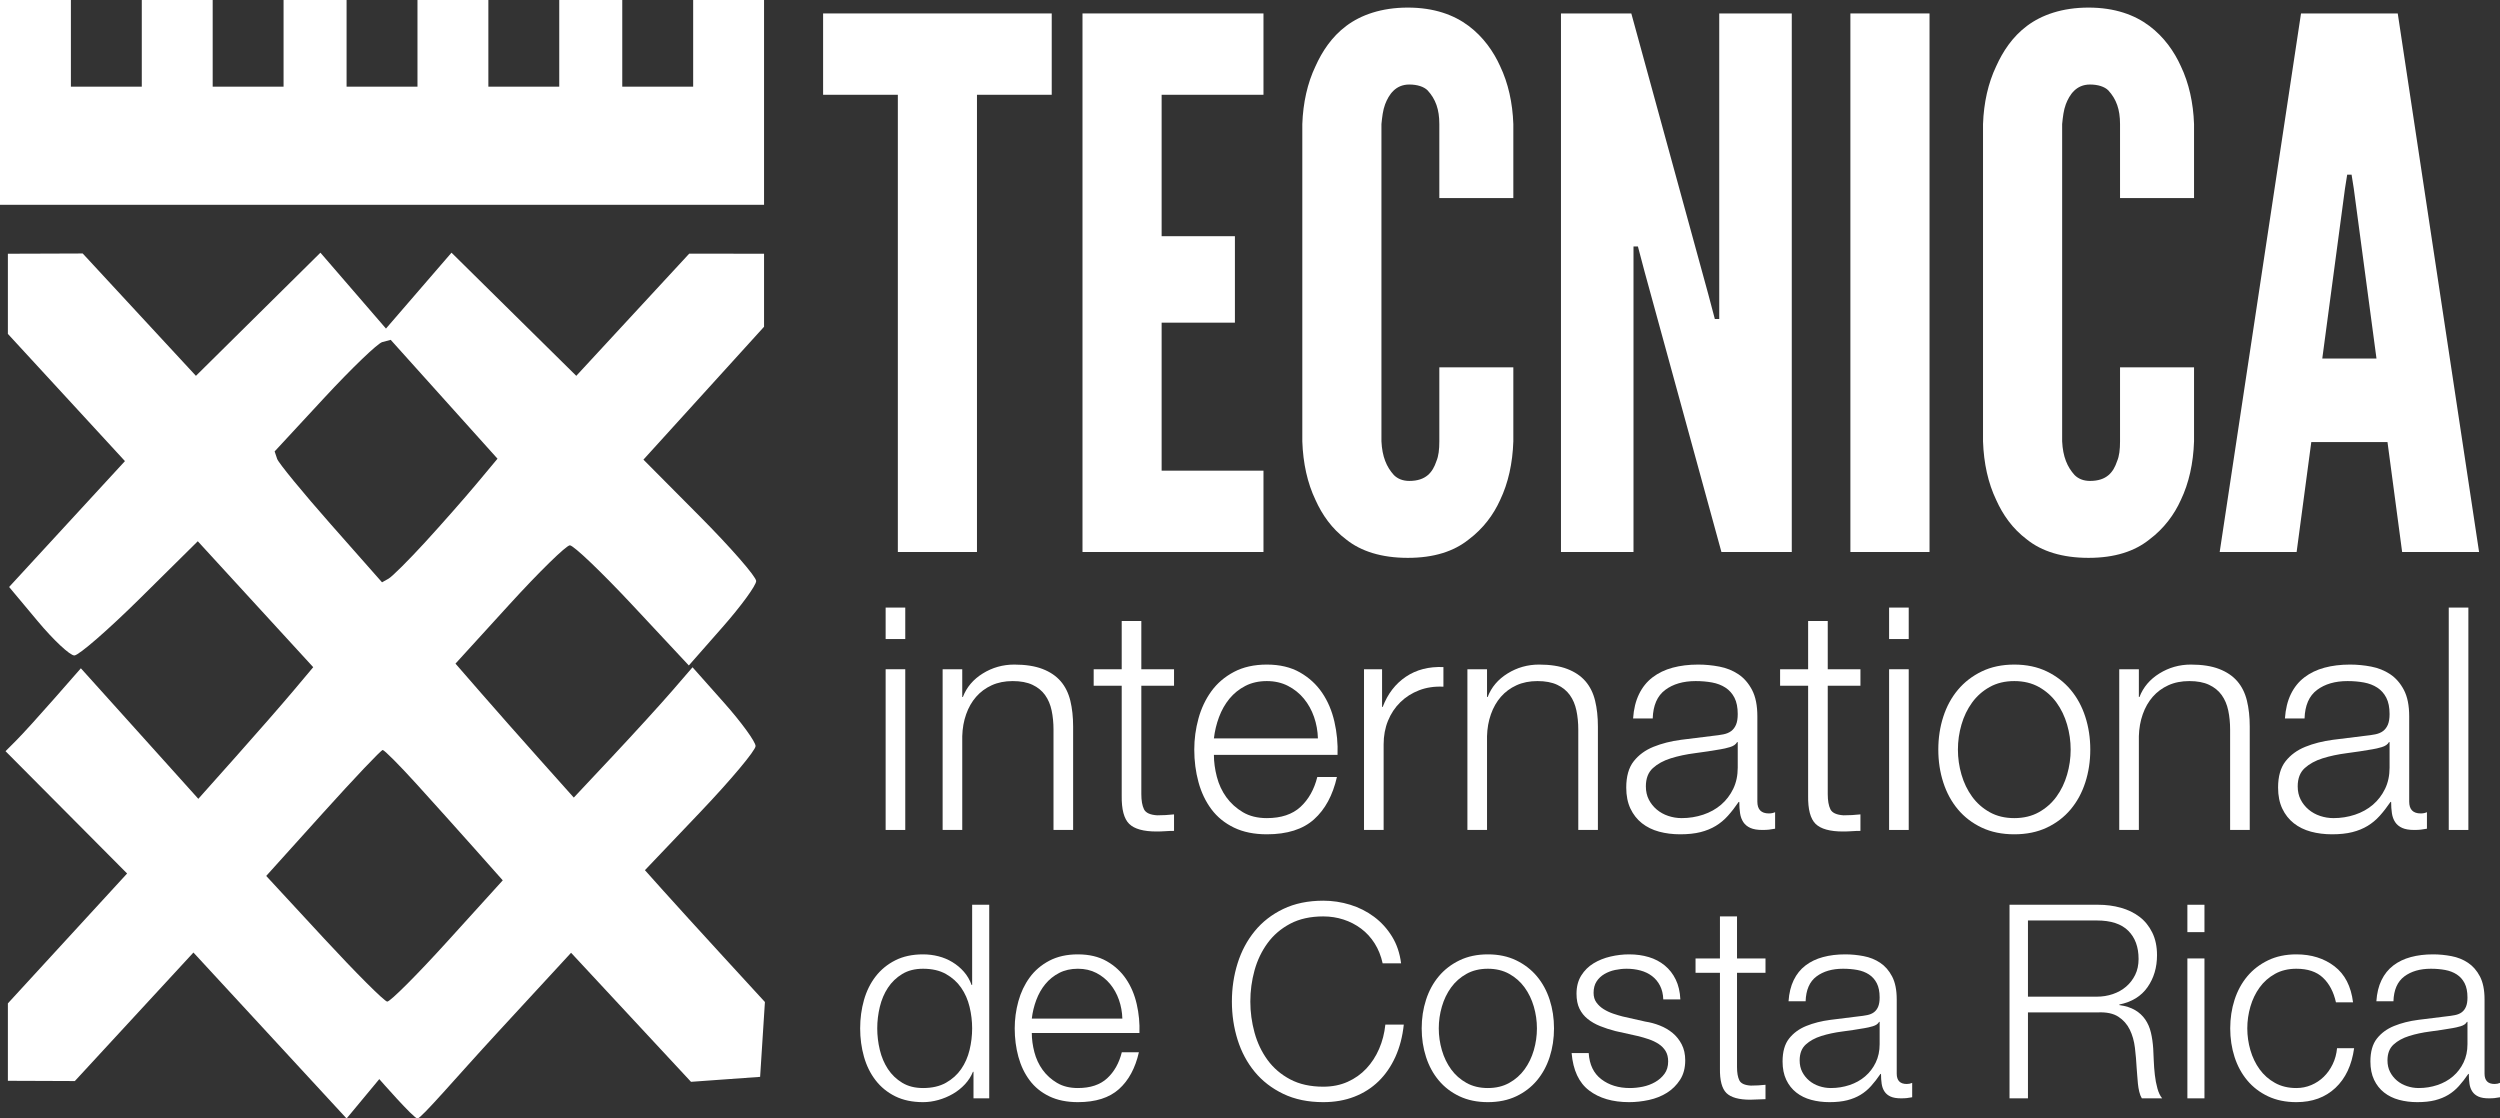 <?xml version="1.0" encoding="UTF-8"?>
<!DOCTYPE svg PUBLIC "-//W3C//DTD SVG 1.1//EN" "http://www.w3.org/Graphics/SVG/1.1/DTD/svg11.dtd">
<svg version="1.1" xmlns="http://www.w3.org/2000/svg" xmlns:xlink="http://www.w3.org/1999/xlink" x="0" y="0" width="166.786" height="74.62" viewBox="0, 0, 166.786, 74.62">
  <rect x="0" y="0" width="166.786" height="74.62" fill="#333333" stroke="none"/>
  <g id="Layer_1" transform="translate(-521.367, -500.448)">
    <path d="M544.489,575.068 L539.191,569.325 L534.272,563.995 L530.316,568.282 L526.36,572.57 L524.126,572.561 L521.893,572.553 L521.893,569.97 L521.893,567.387 L525.87,563.055 L529.847,558.723 L525.792,554.644 L521.736,550.564 L522.471,549.826 C522.876,549.42 524.007,548.175 524.984,547.06 L526.762,545.032 L528.663,547.143 C529.708,548.304 531.471,550.263 532.581,551.497 L534.598,553.741 L537.103,550.93 C538.481,549.383 540.206,547.407 540.936,546.539 L542.264,544.959 L538.413,540.758 L534.562,536.557 L530.711,540.367 C528.593,542.462 526.62,544.177 526.327,544.177 C526.034,544.177 524.935,543.149 523.885,541.892 L521.975,539.608 L525.839,535.409 L529.703,531.211 L525.798,526.967 L521.893,522.724 L521.893,520.05 L521.893,517.376 L524.389,517.368 L526.885,517.359 L530.661,521.44 L534.438,525.522 L538.591,521.414 L542.744,517.306 L544.93,519.837 L547.117,522.369 L549.303,519.837 L551.489,517.306 L555.651,521.414 L559.813,525.522 L563.58,521.446 L567.348,517.37 L569.844,517.373 L572.34,517.376 L572.34,519.812 L572.34,522.248 L568.317,526.68 L564.293,531.112 L568.054,534.898 C570.122,536.98 571.815,538.921 571.815,539.211 C571.815,539.501 570.804,540.887 569.568,542.291 L567.322,544.844 L563.575,540.832 C561.514,538.625 559.628,536.824 559.384,536.829 C559.14,536.834 557.323,538.612 555.347,540.78 L551.754,544.721 L553.461,546.682 C554.4,547.761 556.176,549.772 557.408,551.151 L559.647,553.658 L562.247,550.888 C563.676,549.364 565.459,547.408 566.208,546.541 L567.569,544.965 L569.67,547.329 C570.825,548.63 571.772,549.931 571.775,550.22 C571.779,550.509 570.119,552.49 568.087,554.624 L564.393,558.502 L565.625,559.878 C566.302,560.636 568.103,562.614 569.627,564.276 L572.398,567.296 L572.238,569.793 L572.078,572.29 L569.772,572.455 L567.467,572.621 L563.466,568.316 L559.466,564.012 L554.558,569.334 C551.859,572.26 549.471,575.068 549.219,575.068 C548.967,575.068 546.671,572.44 546.671,572.44 z M547.2,567.269 C547.391,567.285 549.203,565.472 551.227,563.239 L554.908,559.18 L553.028,557.064 C551.994,555.901 550.237,553.944 549.122,552.716 C548.007,551.488 547.007,550.483 546.899,550.483 C546.791,550.483 544.998,552.373 542.915,554.684 L539.127,558.886 L542.99,563.063 C545.115,565.361 547.01,567.254 547.2,567.269 z M547.289,539.053 C547.529,538.919 548.622,537.829 549.72,536.632 C550.817,535.435 552.354,533.689 553.136,532.753 L554.558,531.05 L550.995,527.085 L547.432,523.12 L546.869,523.27 C546.56,523.352 544.817,525.027 542.997,526.992 L539.689,530.564 L539.856,531.061 C539.947,531.334 541.56,533.299 543.438,535.428 L546.854,539.297 z M521.367,514.111 L521.367,500.448 L526.097,500.448 L526.097,506.228 L530.826,506.228 L530.826,500.448 L535.556,500.448 L535.556,506.228 L540.285,506.228 L540.285,500.448 L544.489,500.448 L544.489,506.228 L549.219,506.228 L549.219,500.448 L553.948,500.448 L553.948,506.228 L558.677,506.228 L558.677,500.448 L562.881,500.448 L562.881,506.228 L567.611,506.228 L567.611,500.448 L572.34,500.448 L572.34,514.111 z" fill="#FFFFFF"/>
    <path d="M576.28,506.771 L576.28,501.345 L591.532,501.345 L591.532,506.771 L586.545,506.771 L586.545,537.274 L581.266,537.274 L581.266,506.771 z" fill="#FFFFFF"/>
    <path d="M593.585,501.345 L605.659,501.345 L605.659,506.771 L598.864,506.771 L598.864,516.206 L603.753,516.206 L603.753,521.974 L598.864,521.974 L598.864,531.848 L605.659,531.848 L605.659,537.274 L593.585,537.274 z" fill="#FFFFFF"/>
    <path d="M622.328,524.956 L622.328,529.893 C622.279,531.359 621.986,532.679 621.448,533.804 C621.008,534.781 620.324,535.71 619.346,536.443 C618.369,537.225 617.049,537.665 615.289,537.665 C613.529,537.665 612.161,537.225 611.183,536.443 C610.205,535.71 609.57,534.781 609.13,533.804 C608.592,532.679 608.299,531.359 608.25,529.893 L608.25,508.726 C608.299,507.309 608.592,505.989 609.13,504.864 C609.57,503.887 610.205,502.909 611.183,502.176 C612.161,501.443 613.529,500.954 615.289,500.954 C617.049,500.954 618.369,501.443 619.346,502.176 C620.324,502.909 621.008,503.887 621.448,504.864 C621.986,505.989 622.279,507.309 622.328,508.726 L622.328,513.664 L617.391,513.664 L617.391,508.726 C617.391,507.749 617.147,507.064 616.609,506.478 C616.365,506.233 615.925,506.087 615.387,506.087 C614.458,506.087 614.018,506.771 613.774,507.406 C613.627,507.797 613.578,508.237 613.529,508.726 L613.529,529.893 C613.578,530.919 613.871,531.604 614.36,532.142 C614.605,532.386 614.947,532.533 615.387,532.533 C616.511,532.533 616.951,531.946 617.196,531.213 C617.342,530.871 617.391,530.431 617.391,529.893 L617.391,524.956 z" fill="#FFFFFF"/>
    <path d="M631.078,518.552 L630.639,516.89 L630.345,516.89 L630.345,537.274 L625.506,537.274 L625.506,501.345 L630.199,501.345 L635.331,520.067 L635.771,521.729 L636.065,521.729 L636.065,501.345 L640.904,501.345 L640.904,537.274 L636.211,537.274 z" fill="#FFFFFF"/>
    <path d="M644.815,501.345 L650.094,501.345 L650.094,537.274 L644.815,537.274 z" fill="#FFFFFF"/>
    <path d="M667.741,524.956 L667.741,529.893 C667.692,531.359 667.399,532.679 666.861,533.804 C666.421,534.781 665.737,535.71 664.759,536.443 C663.782,537.225 662.462,537.665 660.702,537.665 C658.942,537.665 657.573,537.225 656.596,536.443 C655.618,535.71 654.983,534.781 654.543,533.804 C654.005,532.679 653.712,531.359 653.663,529.893 L653.663,508.726 C653.712,507.309 654.005,505.989 654.543,504.864 C654.983,503.887 655.618,502.909 656.596,502.176 C657.573,501.443 658.942,500.954 660.702,500.954 C662.462,500.954 663.782,501.443 664.759,502.176 C665.737,502.909 666.421,503.887 666.861,504.864 C667.399,505.989 667.692,507.309 667.741,508.726 L667.741,513.664 L662.804,513.664 L662.804,508.726 C662.804,507.749 662.56,507.064 662.022,506.478 C661.777,506.233 661.337,506.087 660.8,506.087 C659.871,506.087 659.431,506.771 659.187,507.406 C659.04,507.797 658.991,508.237 658.942,508.726 L658.942,529.893 C658.991,530.919 659.284,531.604 659.773,532.142 C660.018,532.386 660.36,532.533 660.8,532.533 C661.924,532.533 662.364,531.946 662.608,531.213 C662.755,530.871 662.804,530.431 662.804,529.893 L662.804,524.956 z" fill="#FFFFFF"/>
    <path d="M669.452,537.274 L674.878,501.345 L681.331,501.345 L686.757,537.274 L681.624,537.274 L680.647,529.942 L675.563,529.942 L674.585,537.274 z M678.398,513.028 L678.251,512.099 L677.958,512.099 L677.811,513.028 L676.296,524.369 L679.913,524.369 z" fill="#FFFFFF"/>
    <path d="M580.452,540.982 L580.452,543.081 L581.761,543.081 L581.761,540.982 z M580.452,545.096 L580.452,555.818 L581.761,555.818 L581.761,545.096 z" fill="#FFFFFF"/>
    <path d="M584.254,545.096 L584.254,555.818 L585.563,555.818 L585.563,549.564 Q585.584,548.774 585.823,548.099 Q586.062,547.423 586.488,546.935 Q586.914,546.447 587.527,546.166 Q588.14,545.886 588.929,545.886 Q589.719,545.886 590.249,546.135 Q590.779,546.385 591.09,546.821 Q591.402,547.257 591.526,547.849 Q591.651,548.442 591.651,549.127 L591.651,555.818 L592.96,555.818 L592.96,548.919 Q592.96,547.964 592.773,547.195 Q592.586,546.426 592.129,545.896 Q591.672,545.367 590.914,545.076 Q590.155,544.785 589.033,544.785 Q587.89,544.785 586.935,545.377 Q585.979,545.969 585.605,546.946 L585.563,546.946 L585.563,545.096 z" fill="#FFFFFF"/>
    <path d="M597.51,545.096 L597.51,541.876 L596.201,541.876 L596.201,545.096 L594.331,545.096 L594.331,546.198 L596.201,546.198 L596.201,553.532 Q596.181,554.903 596.7,555.412 Q597.219,555.921 598.528,555.921 Q598.819,555.921 599.11,555.901 Q599.401,555.88 599.692,555.88 L599.692,554.779 Q599.131,554.841 598.57,554.841 Q597.864,554.799 597.687,554.436 Q597.51,554.072 597.51,553.428 L597.51,546.198 L599.692,546.198 L599.692,545.096 z" fill="#FFFFFF"/>
    <path d="M609.291,549.709 L602.352,549.709 Q602.435,548.982 602.694,548.286 Q602.954,547.59 603.39,547.06 Q603.827,546.53 604.45,546.208 Q605.073,545.886 605.884,545.886 Q606.673,545.886 607.296,546.208 Q607.92,546.53 608.356,547.06 Q608.792,547.59 609.031,548.275 Q609.27,548.961 609.291,549.709 z M602.352,550.81 L610.6,550.81 Q610.642,549.688 610.392,548.597 Q610.143,547.507 609.572,546.665 Q609,545.824 608.086,545.304 Q607.172,544.785 605.884,544.785 Q604.616,544.785 603.692,545.273 Q602.767,545.761 602.185,546.561 Q601.604,547.361 601.323,548.379 Q601.042,549.397 601.042,550.457 Q601.042,551.6 601.323,552.628 Q601.604,553.657 602.185,554.436 Q602.767,555.215 603.692,555.662 Q604.616,556.108 605.884,556.108 Q607.92,556.108 609.031,555.111 Q610.143,554.114 610.559,552.285 L609.25,552.285 Q608.938,553.532 608.128,554.28 Q607.317,555.028 605.884,555.028 Q604.949,555.028 604.284,554.633 Q603.619,554.238 603.183,553.636 Q602.746,553.033 602.549,552.275 Q602.352,551.517 602.352,550.81 z" fill="#FFFFFF"/>
    <path d="M612.366,545.096 L612.366,555.817 L613.675,555.817 L613.675,550.104 Q613.675,549.252 613.966,548.535 Q614.257,547.818 614.787,547.299 Q615.317,546.779 616.044,546.499 Q616.771,546.218 617.664,546.26 L617.664,544.951 Q616.21,544.889 615.161,545.595 Q614.111,546.301 613.613,547.61 L613.571,547.61 L613.571,545.096 z" fill="#FFFFFF"/>
    <path d="M619.264,545.096 L619.264,555.818 L620.573,555.818 L620.573,549.564 Q620.594,548.774 620.833,548.099 Q621.072,547.423 621.498,546.935 Q621.924,546.447 622.537,546.166 Q623.15,545.886 623.939,545.886 Q624.729,545.886 625.258,546.135 Q625.788,546.385 626.1,546.821 Q626.412,547.257 626.536,547.849 Q626.661,548.442 626.661,549.127 L626.661,555.818 L627.97,555.818 L627.97,548.919 Q627.97,547.964 627.783,547.195 Q627.596,546.426 627.139,545.896 Q626.682,545.367 625.923,545.076 Q625.165,544.785 624.043,544.785 Q622.9,544.785 621.945,545.377 Q620.989,545.969 620.615,546.946 L620.573,546.946 L620.573,545.096 z" fill="#FFFFFF"/>
    <path d="M630.318,548.379 L631.627,548.379 Q631.668,547.07 632.458,546.478 Q633.247,545.886 634.494,545.886 Q635.076,545.886 635.585,545.979 Q636.094,546.073 636.478,546.322 Q636.863,546.572 637.081,546.997 Q637.299,547.423 637.299,548.088 Q637.299,548.525 637.185,548.795 Q637.07,549.065 636.863,549.221 Q636.655,549.377 636.343,549.439 Q636.031,549.501 635.616,549.543 Q634.556,549.667 633.528,549.802 Q632.499,549.938 631.679,550.27 Q630.858,550.602 630.359,551.236 Q629.861,551.87 629.861,552.992 Q629.861,553.802 630.141,554.394 Q630.422,554.986 630.91,555.371 Q631.398,555.755 632.053,555.932 Q632.707,556.108 633.455,556.108 Q634.245,556.108 634.816,555.963 Q635.387,555.818 635.834,555.547 Q636.281,555.277 636.644,554.872 Q637.008,554.467 637.361,553.948 L637.403,553.948 Q637.403,554.363 637.455,554.706 Q637.507,555.049 637.673,555.298 Q637.839,555.547 638.14,555.682 Q638.442,555.818 638.94,555.818 Q639.21,555.818 639.387,555.797 Q639.564,555.776 639.792,555.734 L639.792,554.633 Q639.605,554.716 639.377,554.716 Q638.608,554.716 638.608,553.927 L638.608,548.234 Q638.608,547.153 638.255,546.478 Q637.901,545.803 637.341,545.429 Q636.779,545.055 636.073,544.92 Q635.367,544.785 634.66,544.785 Q633.725,544.785 632.956,544.992 Q632.188,545.2 631.616,545.637 Q631.045,546.073 630.713,546.759 Q630.38,547.444 630.318,548.379 z M637.299,549.958 L637.299,551.662 Q637.299,552.452 636.998,553.075 Q636.696,553.698 636.187,554.135 Q635.678,554.571 634.993,554.799 Q634.307,555.028 633.559,555.028 Q633.102,555.028 632.666,554.883 Q632.229,554.737 631.897,554.457 Q631.564,554.176 631.367,553.792 Q631.17,553.407 631.17,552.909 Q631.17,552.119 631.637,551.693 Q632.105,551.267 632.832,551.039 Q633.559,550.81 634.442,550.696 Q635.325,550.582 636.156,550.436 Q636.426,550.395 636.779,550.291 Q637.133,550.187 637.257,549.958 z" fill="#FFFFFF"/>
    <path d="M643.304,545.096 L643.304,541.876 L641.995,541.876 L641.995,545.096 L640.125,545.096 L640.125,546.198 L641.995,546.198 L641.995,553.532 Q641.974,554.903 642.493,555.412 Q643.013,555.921 644.322,555.921 Q644.613,555.921 644.903,555.901 Q645.194,555.88 645.485,555.88 L645.485,554.779 Q644.924,554.841 644.363,554.841 Q643.657,554.799 643.48,554.436 Q643.304,554.072 643.304,553.428 L643.304,546.198 L645.485,546.198 L645.485,545.096 z" fill="#FFFFFF"/>
    <path d="M647.397,540.982 L647.397,543.081 L648.706,543.081 L648.706,540.982 z M647.397,545.096 L647.397,555.818 L648.706,555.818 L648.706,545.096 z" fill="#FFFFFF"/>
    <path d="M655.749,545.886 Q656.684,545.886 657.391,546.281 Q658.097,546.675 658.565,547.32 Q659.032,547.964 659.271,548.784 Q659.51,549.605 659.51,550.457 Q659.51,551.309 659.271,552.13 Q659.032,552.95 658.565,553.594 Q658.097,554.238 657.391,554.633 Q656.684,555.028 655.749,555.028 Q654.814,555.028 654.108,554.633 Q653.401,554.238 652.934,553.594 Q652.466,552.95 652.227,552.13 Q651.988,551.309 651.988,550.457 Q651.988,549.605 652.227,548.784 Q652.466,547.964 652.934,547.32 Q653.401,546.675 654.108,546.281 Q654.814,545.886 655.749,545.886 z M655.749,544.785 Q654.523,544.785 653.578,545.242 Q652.633,545.699 651.988,546.468 Q651.344,547.236 651.012,548.265 Q650.68,549.293 650.68,550.457 Q650.68,551.62 651.012,552.649 Q651.344,553.677 651.988,554.446 Q652.633,555.215 653.578,555.662 Q654.523,556.108 655.749,556.108 Q656.975,556.108 657.92,555.662 Q658.866,555.215 659.51,554.446 Q660.154,553.677 660.486,552.649 Q660.819,551.62 660.819,550.457 Q660.819,549.293 660.486,548.265 Q660.154,547.236 659.51,546.468 Q658.866,545.699 657.92,545.242 Q656.975,544.785 655.749,544.785 z" fill="#FFFFFF"/>
    <path d="M662.751,545.096 L662.751,555.818 L664.06,555.818 L664.06,549.564 Q664.081,548.774 664.32,548.099 Q664.559,547.423 664.985,546.935 Q665.411,546.447 666.024,546.166 Q666.637,545.886 667.426,545.886 Q668.216,545.886 668.745,546.135 Q669.275,546.385 669.587,546.821 Q669.899,547.257 670.023,547.849 Q670.148,548.442 670.148,549.127 L670.148,555.818 L671.457,555.818 L671.457,548.919 Q671.457,547.964 671.27,547.195 Q671.083,546.426 670.626,545.896 Q670.169,545.367 669.41,545.076 Q668.652,544.785 667.53,544.785 Q666.387,544.785 665.431,545.377 Q664.476,545.969 664.102,546.946 L664.06,546.946 L664.06,545.096 z" fill="#FFFFFF"/>
    <path d="M673.805,548.379 L675.114,548.379 Q675.155,547.07 675.945,546.478 Q676.734,545.886 677.981,545.886 Q678.563,545.886 679.072,545.979 Q679.581,546.073 679.965,546.322 Q680.35,546.572 680.568,546.997 Q680.786,547.423 680.786,548.088 Q680.786,548.525 680.672,548.795 Q680.557,549.065 680.35,549.221 Q680.142,549.377 679.83,549.439 Q679.518,549.501 679.103,549.543 Q678.043,549.667 677.015,549.802 Q675.986,549.938 675.166,550.27 Q674.345,550.602 673.846,551.236 Q673.348,551.87 673.348,552.992 Q673.348,553.802 673.628,554.394 Q673.909,554.986 674.397,555.371 Q674.885,555.755 675.54,555.932 Q676.194,556.108 676.942,556.108 Q677.732,556.108 678.303,555.963 Q678.874,555.818 679.321,555.547 Q679.768,555.277 680.131,554.872 Q680.495,554.467 680.848,553.948 L680.89,553.948 Q680.89,554.363 680.942,554.706 Q680.994,555.049 681.16,555.298 Q681.326,555.547 681.627,555.682 Q681.929,555.818 682.427,555.818 Q682.697,555.818 682.874,555.797 Q683.051,555.776 683.279,555.734 L683.279,554.633 Q683.092,554.716 682.864,554.716 Q682.095,554.716 682.095,553.927 L682.095,548.234 Q682.095,547.153 681.742,546.478 Q681.388,545.803 680.827,545.429 Q680.266,545.055 679.56,544.92 Q678.854,544.785 678.147,544.785 Q677.212,544.785 676.443,544.992 Q675.675,545.2 675.103,545.637 Q674.532,546.073 674.199,546.759 Q673.867,547.444 673.805,548.379 z M680.786,549.958 L680.786,551.662 Q680.786,552.452 680.485,553.075 Q680.183,553.698 679.674,554.135 Q679.165,554.571 678.48,554.799 Q677.794,555.028 677.046,555.028 Q676.589,555.028 676.153,554.883 Q675.716,554.737 675.384,554.457 Q675.051,554.176 674.854,553.792 Q674.657,553.407 674.657,552.909 Q674.657,552.119 675.124,551.693 Q675.592,551.267 676.319,551.039 Q677.046,550.81 677.929,550.696 Q678.812,550.582 679.643,550.436 Q679.913,550.395 680.266,550.291 Q680.62,550.187 680.744,549.958 z" fill="#FFFFFF"/>
    <path d="M684.734,540.982 L684.734,555.818 L686.043,555.818 L686.043,540.982 z" fill="#FFFFFF"/>
    <path d="M587.363,573.723 L587.363,560.808 L586.223,560.808 L586.223,566.162 L586.187,566.162 Q586.006,565.656 585.671,565.276 Q585.337,564.896 584.903,564.634 Q584.468,564.371 583.971,564.245 Q583.474,564.118 582.949,564.118 Q581.882,564.118 581.095,564.516 Q580.308,564.914 579.783,565.592 Q579.259,566.271 579.006,567.166 Q578.752,568.062 578.752,569.056 Q578.752,570.051 579.006,570.947 Q579.259,571.842 579.783,572.52 Q580.308,573.199 581.095,573.588 Q581.882,573.977 582.949,573.977 Q583.455,573.977 583.971,573.832 Q584.487,573.687 584.939,573.425 Q585.391,573.163 585.744,572.783 Q586.096,572.403 586.277,571.951 L586.313,571.951 L586.313,573.723 z M579.892,569.056 Q579.892,568.333 580.064,567.618 Q580.236,566.904 580.606,566.343 Q580.977,565.782 581.556,565.43 Q582.135,565.077 582.949,565.077 Q583.853,565.077 584.477,565.43 Q585.102,565.782 585.49,566.343 Q585.879,566.904 586.051,567.618 Q586.223,568.333 586.223,569.056 Q586.223,569.78 586.051,570.495 Q585.879,571.209 585.49,571.77 Q585.102,572.331 584.477,572.683 Q583.853,573.036 582.949,573.036 Q582.135,573.036 581.556,572.683 Q580.977,572.331 580.606,571.77 Q580.236,571.209 580.064,570.495 Q579.892,569.78 579.892,569.056 z" fill="#FFFFFF"/>
    <path d="M596.244,568.405 L590.203,568.405 Q590.275,567.772 590.501,567.166 Q590.727,566.56 591.107,566.099 Q591.487,565.638 592.03,565.357 Q592.572,565.077 593.278,565.077 Q593.965,565.077 594.508,565.357 Q595.05,565.638 595.43,566.099 Q595.81,566.56 596.018,567.157 Q596.226,567.754 596.244,568.405 z M590.203,569.364 L597.384,569.364 Q597.42,568.387 597.203,567.438 Q596.986,566.488 596.488,565.755 Q595.991,565.023 595.195,564.57 Q594.399,564.118 593.278,564.118 Q592.174,564.118 591.369,564.543 Q590.564,564.968 590.058,565.665 Q589.551,566.361 589.307,567.248 Q589.063,568.134 589.063,569.056 Q589.063,570.051 589.307,570.947 Q589.551,571.842 590.058,572.52 Q590.564,573.199 591.369,573.588 Q592.174,573.977 593.278,573.977 Q595.05,573.977 596.018,573.108 Q596.986,572.24 597.348,570.648 L596.208,570.648 Q595.937,571.734 595.231,572.385 Q594.526,573.036 593.278,573.036 Q592.464,573.036 591.885,572.692 Q591.306,572.349 590.926,571.824 Q590.546,571.299 590.374,570.639 Q590.203,569.979 590.203,569.364 z" fill="#FFFFFF"/>
    <path d="M613.609,564.715 L614.839,564.715 Q614.713,563.702 614.233,562.924 Q613.754,562.147 613.04,561.613 Q612.325,561.079 611.448,560.808 Q610.57,560.537 609.648,560.537 Q608.129,560.537 606.98,561.088 Q605.831,561.64 605.072,562.572 Q604.312,563.503 603.932,564.715 Q603.552,565.927 603.552,567.266 Q603.552,568.604 603.932,569.816 Q604.312,571.028 605.072,571.951 Q605.831,572.873 606.98,573.425 Q608.129,573.977 609.648,573.977 Q610.788,573.977 611.719,573.615 Q612.651,573.253 613.338,572.584 Q614.025,571.914 614.46,570.956 Q614.894,569.997 615.02,568.803 L613.79,568.803 Q613.7,569.671 613.374,570.422 Q613.049,571.173 612.524,571.734 Q612,572.294 611.276,572.62 Q610.552,572.946 609.648,572.946 Q608.364,572.946 607.441,572.457 Q606.519,571.969 605.931,571.164 Q605.343,570.359 605.062,569.337 Q604.782,568.315 604.782,567.266 Q604.782,566.198 605.062,565.185 Q605.343,564.172 605.931,563.368 Q606.519,562.563 607.441,562.074 Q608.364,561.586 609.648,561.586 Q610.353,561.586 610.996,561.794 Q611.638,562.002 612.171,562.4 Q612.705,562.798 613.076,563.386 Q613.447,563.974 613.609,564.715 z" fill="#FFFFFF"/>
    <path d="M620.628,565.077 Q621.442,565.077 622.057,565.421 Q622.672,565.764 623.079,566.325 Q623.486,566.886 623.694,567.6 Q623.902,568.315 623.902,569.056 Q623.902,569.798 623.694,570.513 Q623.486,571.227 623.079,571.788 Q622.672,572.349 622.057,572.692 Q621.442,573.036 620.628,573.036 Q619.814,573.036 619.199,572.692 Q618.584,572.349 618.177,571.788 Q617.77,571.227 617.562,570.513 Q617.354,569.798 617.354,569.056 Q617.354,568.315 617.562,567.6 Q617.77,566.886 618.177,566.325 Q618.584,565.764 619.199,565.421 Q619.814,565.077 620.628,565.077 z M620.628,564.118 Q619.561,564.118 618.738,564.516 Q617.915,564.914 617.354,565.583 Q616.793,566.253 616.504,567.148 Q616.214,568.043 616.214,569.056 Q616.214,570.069 616.504,570.965 Q616.793,571.86 617.354,572.529 Q617.915,573.199 618.738,573.588 Q619.561,573.977 620.628,573.977 Q621.695,573.977 622.518,573.588 Q623.341,573.199 623.902,572.529 Q624.463,571.86 624.752,570.965 Q625.042,570.069 625.042,569.056 Q625.042,568.043 624.752,567.148 Q624.463,566.253 623.902,565.583 Q623.341,564.914 622.518,564.516 Q621.695,564.118 620.628,564.118 z" fill="#FFFFFF"/>
    <path d="M632.331,567.121 L633.471,567.121 Q633.435,566.361 633.163,565.8 Q632.892,565.24 632.431,564.86 Q631.969,564.48 631.364,564.299 Q630.758,564.118 630.052,564.118 Q629.437,564.118 628.813,564.263 Q628.189,564.408 627.682,564.715 Q627.176,565.023 626.859,565.529 Q626.543,566.036 626.543,566.741 Q626.543,567.338 626.742,567.745 Q626.941,568.152 627.294,568.432 Q627.646,568.713 628.117,568.903 Q628.587,569.093 629.148,569.237 L630.613,569.563 Q630.993,569.653 631.364,569.78 Q631.734,569.907 632.024,570.097 Q632.313,570.286 632.485,570.567 Q632.657,570.847 632.657,571.263 Q632.657,571.752 632.413,572.086 Q632.168,572.421 631.789,572.638 Q631.409,572.855 630.966,572.946 Q630.522,573.036 630.106,573.036 Q628.967,573.036 628.198,572.448 Q627.429,571.86 627.357,570.703 L626.217,570.703 Q626.362,572.421 627.384,573.199 Q628.406,573.977 630.052,573.977 Q630.703,573.977 631.373,573.832 Q632.042,573.687 632.576,573.353 Q633.109,573.018 633.453,572.484 Q633.796,571.951 633.796,571.191 Q633.796,570.576 633.561,570.124 Q633.326,569.671 632.955,569.364 Q632.585,569.056 632.105,568.867 Q631.626,568.677 631.137,568.604 L629.618,568.261 Q629.329,568.188 628.985,568.071 Q628.641,567.953 628.352,567.772 Q628.062,567.591 627.872,567.329 Q627.682,567.067 627.682,566.687 Q627.682,566.235 627.881,565.927 Q628.08,565.62 628.406,565.43 Q628.732,565.24 629.12,565.158 Q629.509,565.077 629.889,565.077 Q630.378,565.077 630.812,565.195 Q631.246,565.312 631.581,565.565 Q631.915,565.819 632.114,566.207 Q632.313,566.596 632.331,567.121 z" fill="#FFFFFF"/>
    <path d="M637.251,564.39 L637.251,561.586 L636.112,561.586 L636.112,564.39 L634.484,564.39 L634.484,565.348 L636.112,565.348 L636.112,571.734 Q636.094,572.927 636.546,573.371 Q636.998,573.814 638.138,573.814 Q638.391,573.814 638.644,573.796 Q638.897,573.778 639.151,573.778 L639.151,572.819 Q638.662,572.873 638.174,572.873 Q637.559,572.837 637.405,572.52 Q637.251,572.204 637.251,571.643 L637.251,565.348 L639.151,565.348 L639.151,564.39 z" fill="#FFFFFF"/>
    <path d="M640.688,567.248 L641.828,567.248 Q641.864,566.108 642.551,565.592 Q643.239,565.077 644.324,565.077 Q644.831,565.077 645.274,565.158 Q645.717,565.24 646.052,565.457 Q646.386,565.674 646.576,566.045 Q646.766,566.415 646.766,566.994 Q646.766,567.374 646.667,567.609 Q646.567,567.844 646.386,567.98 Q646.205,568.116 645.934,568.17 Q645.663,568.224 645.301,568.261 Q644.378,568.369 643.483,568.487 Q642.588,568.604 641.873,568.894 Q641.159,569.183 640.724,569.735 Q640.29,570.286 640.29,571.263 Q640.29,571.969 640.534,572.484 Q640.779,573 641.204,573.334 Q641.629,573.669 642.199,573.823 Q642.768,573.977 643.42,573.977 Q644.107,573.977 644.604,573.85 Q645.102,573.723 645.491,573.488 Q645.88,573.253 646.196,572.9 Q646.513,572.548 646.82,572.095 L646.857,572.095 Q646.857,572.457 646.902,572.756 Q646.947,573.054 647.092,573.271 Q647.236,573.488 647.499,573.606 Q647.761,573.723 648.195,573.723 Q648.43,573.723 648.584,573.705 Q648.738,573.687 648.937,573.651 L648.937,572.692 Q648.774,572.765 648.575,572.765 Q647.906,572.765 647.906,572.077 L647.906,567.121 Q647.906,566.18 647.598,565.592 Q647.291,565.005 646.802,564.679 Q646.314,564.353 645.699,564.236 Q645.084,564.118 644.469,564.118 Q643.655,564.118 642.986,564.299 Q642.316,564.48 641.819,564.86 Q641.321,565.24 641.032,565.837 Q640.743,566.434 640.688,567.248 z M646.766,568.622 L646.766,570.106 Q646.766,570.793 646.504,571.336 Q646.242,571.878 645.798,572.258 Q645.355,572.638 644.758,572.837 Q644.161,573.036 643.51,573.036 Q643.112,573.036 642.732,572.909 Q642.352,572.783 642.063,572.539 Q641.774,572.294 641.602,571.96 Q641.43,571.625 641.43,571.191 Q641.43,570.504 641.837,570.133 Q642.244,569.762 642.877,569.563 Q643.51,569.364 644.279,569.264 Q645.048,569.165 645.771,569.038 Q646.006,569.002 646.314,568.912 Q646.621,568.821 646.73,568.622 z" fill="#FFFFFF"/>
    <path d="M656.661,566.94 L656.661,561.857 L661.255,561.857 Q662.666,561.857 663.353,562.544 Q664.041,563.232 664.041,564.426 Q664.041,565.023 663.815,565.484 Q663.589,565.945 663.209,566.271 Q662.829,566.596 662.322,566.768 Q661.816,566.94 661.255,566.94 z M655.431,560.808 L655.431,573.723 L656.661,573.723 L656.661,567.989 L661.328,567.989 Q662.196,567.953 662.693,568.279 Q663.191,568.604 663.453,569.138 Q663.715,569.671 663.797,570.35 Q663.878,571.028 663.914,571.715 Q663.932,571.914 663.95,572.186 Q663.968,572.457 663.996,572.737 Q664.023,573.018 664.086,573.28 Q664.149,573.542 664.258,573.723 L665.615,573.723 Q665.416,573.488 665.298,573.063 Q665.18,572.638 665.126,572.159 Q665.072,571.679 665.054,571.209 Q665.036,570.739 665.018,570.413 Q664.981,569.834 664.864,569.337 Q664.746,568.839 664.484,568.46 Q664.222,568.08 663.806,567.835 Q663.39,567.591 662.757,567.501 L662.757,567.465 Q664.005,567.211 664.638,566.307 Q665.271,565.403 665.271,564.172 Q665.271,563.304 664.954,562.662 Q664.638,562.02 664.104,561.613 Q663.57,561.206 662.856,561.007 Q662.141,560.808 661.346,560.808 z" fill="#FFFFFF"/>
    <path d="M667.297,560.808 L667.297,562.635 L668.436,562.635 L668.436,560.808 z M667.297,564.39 L667.297,573.723 L668.436,573.723 L668.436,564.39 z" fill="#FFFFFF"/>
    <path d="M677.209,567.32 L678.349,567.32 Q678.15,565.71 677.11,564.914 Q676.07,564.118 674.568,564.118 Q673.501,564.118 672.678,564.516 Q671.855,564.914 671.294,565.583 Q670.734,566.253 670.444,567.148 Q670.155,568.043 670.155,569.056 Q670.155,570.069 670.444,570.965 Q670.734,571.86 671.294,572.529 Q671.855,573.199 672.678,573.588 Q673.501,573.977 674.568,573.977 Q676.16,573.977 677.173,573.027 Q678.186,572.077 678.421,570.377 L677.282,570.377 Q677.228,570.956 676.992,571.444 Q676.757,571.933 676.395,572.285 Q676.034,572.638 675.563,572.837 Q675.093,573.036 674.568,573.036 Q673.754,573.036 673.139,572.692 Q672.524,572.349 672.117,571.788 Q671.71,571.227 671.502,570.513 Q671.294,569.798 671.294,569.056 Q671.294,568.315 671.502,567.6 Q671.71,566.886 672.117,566.325 Q672.524,565.764 673.139,565.421 Q673.754,565.077 674.568,565.077 Q675.708,565.077 676.341,565.674 Q676.974,566.271 677.209,567.32 z" fill="#FFFFFF"/>
    <path d="M679.905,567.248 L681.044,567.248 Q681.08,566.108 681.768,565.592 Q682.455,565.077 683.541,565.077 Q684.047,565.077 684.49,565.158 Q684.933,565.24 685.268,565.457 Q685.603,565.674 685.793,566.045 Q685.983,566.415 685.983,566.994 Q685.983,567.374 685.883,567.609 Q685.784,567.844 685.603,567.98 Q685.422,568.116 685.15,568.17 Q684.879,568.224 684.517,568.261 Q683.595,568.369 682.699,568.487 Q681.804,568.604 681.09,568.894 Q680.375,569.183 679.941,569.735 Q679.507,570.286 679.507,571.263 Q679.507,571.969 679.751,572.484 Q679.995,573 680.42,573.334 Q680.845,573.669 681.415,573.823 Q681.985,573.977 682.636,573.977 Q683.323,573.977 683.821,573.85 Q684.318,573.723 684.707,573.488 Q685.096,573.253 685.413,572.9 Q685.729,572.548 686.037,572.095 L686.073,572.095 Q686.073,572.457 686.118,572.756 Q686.163,573.054 686.308,573.271 Q686.453,573.488 686.715,573.606 Q686.977,573.723 687.411,573.723 Q687.647,573.723 687.8,573.705 Q687.954,573.687 688.153,573.651 L688.153,572.692 Q687.99,572.765 687.791,572.765 Q687.122,572.765 687.122,572.077 L687.122,567.121 Q687.122,566.18 686.815,565.592 Q686.507,565.005 686.019,564.679 Q685.53,564.353 684.915,564.236 Q684.3,564.118 683.685,564.118 Q682.871,564.118 682.202,564.299 Q681.533,564.48 681.035,564.86 Q680.538,565.24 680.248,565.837 Q679.959,566.434 679.905,567.248 z M685.983,568.622 L685.983,570.106 Q685.983,570.793 685.72,571.336 Q685.458,571.878 685.015,572.258 Q684.572,572.638 683.975,572.837 Q683.378,573.036 682.727,573.036 Q682.329,573.036 681.949,572.909 Q681.569,572.783 681.279,572.539 Q680.99,572.294 680.818,571.96 Q680.646,571.625 680.646,571.191 Q680.646,570.504 681.053,570.133 Q681.46,569.762 682.093,569.563 Q682.727,569.364 683.495,569.264 Q684.264,569.165 684.988,569.038 Q685.223,569.002 685.53,568.912 Q685.838,568.821 685.946,568.622 z" fill="#FFFFFF"/>
  </g>
</svg>
